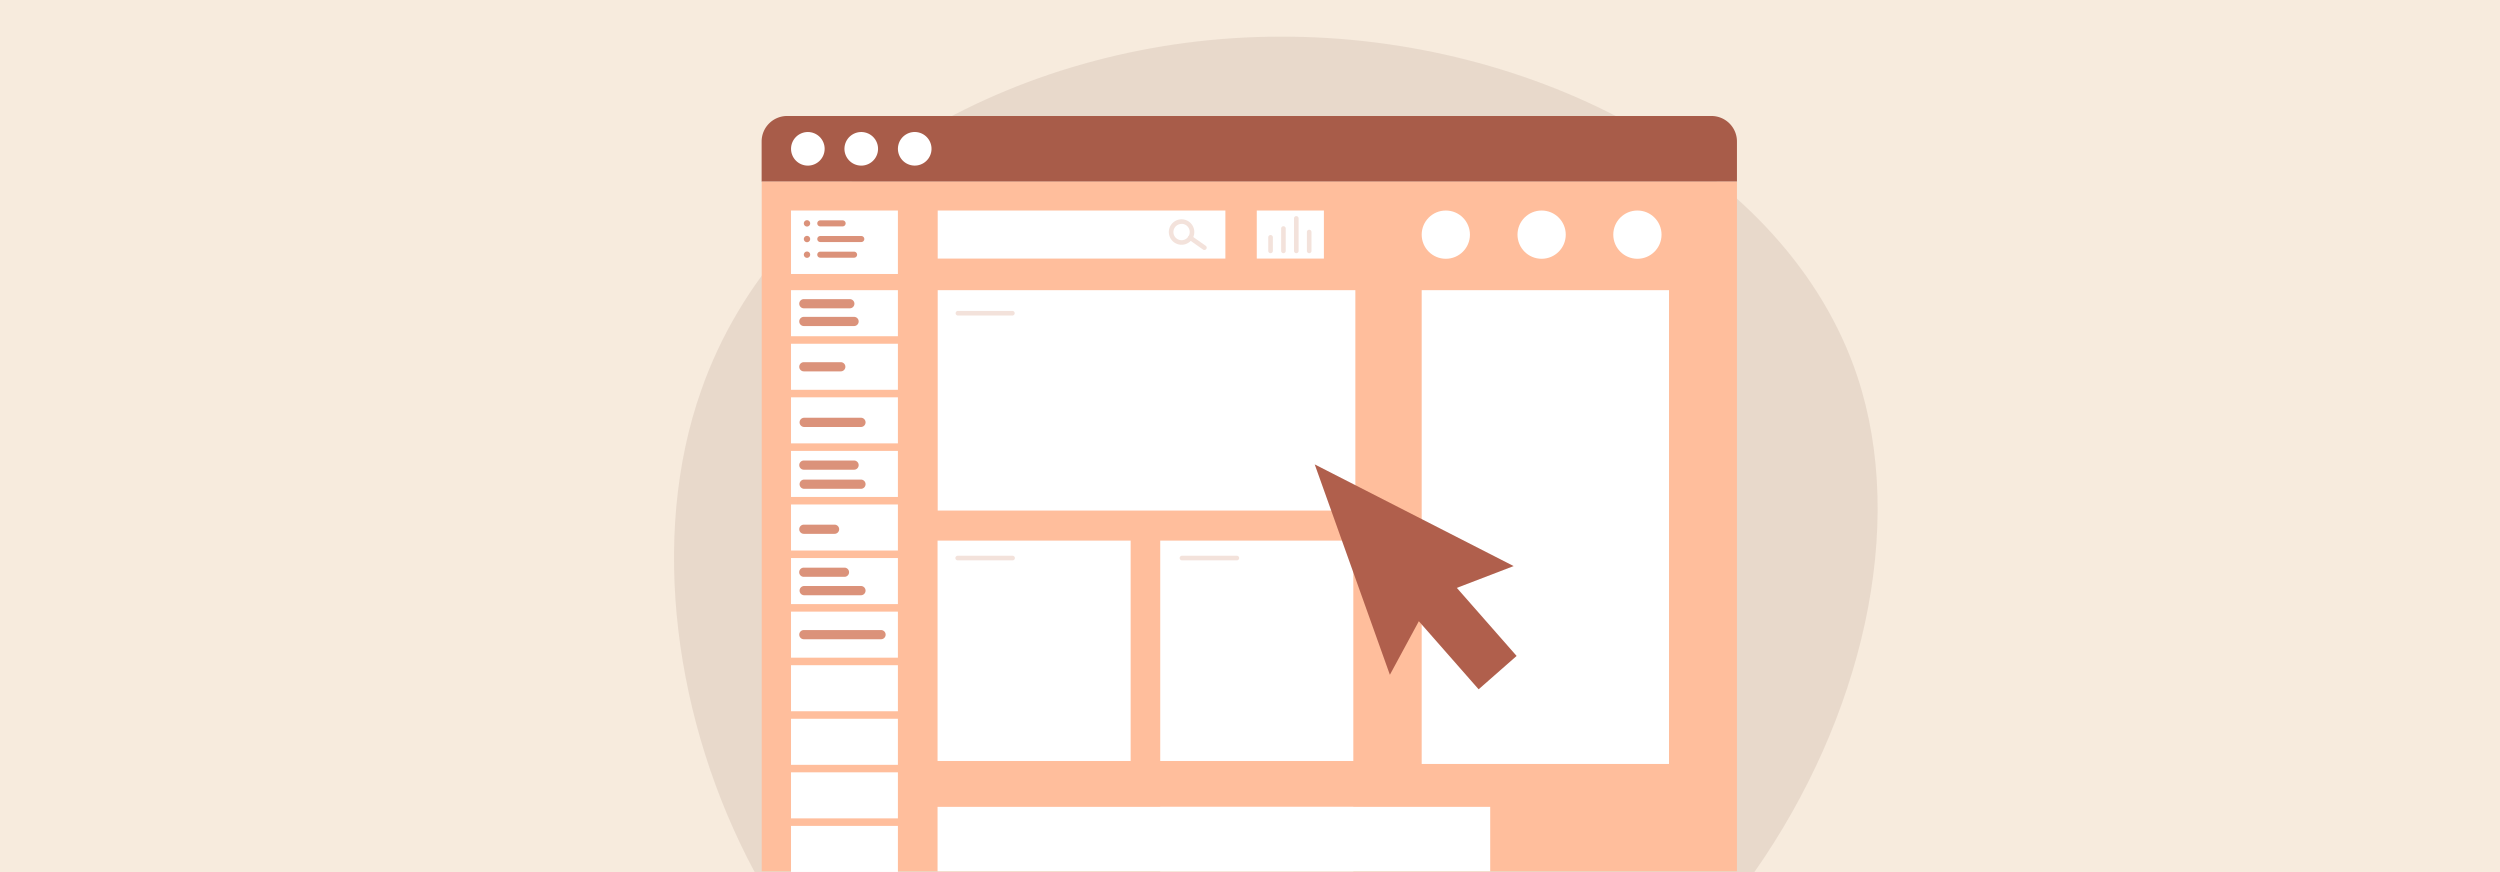 <svg xmlns="http://www.w3.org/2000/svg" viewBox="0 0 860 300"><defs><style>.a{fill:#f7ebdd;}.b{fill:#5c3228;opacity:0.1;}.c{fill:#a85c49;}.d{fill:#ffbe9c;}.e{fill:#fff;}.f{fill:#db927a;}.g{fill:#b05f4c;}.h{fill:#f3e2db;}</style></defs><rect class="a" width="860" height="300"/><path class="b" d="M603.5,300H259.6C232,248.59,223.32,184.85,241.21,134.28,267.68,58.52,353.7,12.61,440.36,12.61c87-.33,174.57,44.93,198.52,116.75C656.22,181.36,640.36,247.44,603.5,300Z"/><path class="c" d="M270.8,39.9H588.74a8.77,8.77,0,0,1,8.77,8.77V62.49a0,0,0,0,1,0,0H262a0,0,0,0,1,0,0V48.67A8.77,8.77,0,0,1,270.8,39.9Z"/><rect class="d" x="262.03" y="62.49" width="335.48" height="237.23"/><rect class="e" x="272.11" y="72.42" width="36.77" height="21.83"/><rect class="e" x="272.11" y="99.82" width="36.77" height="15.84"/><rect class="e" x="272.11" y="118.25" width="36.77" height="15.84"/><rect class="e" x="272.11" y="136.68" width="36.77" height="15.84"/><rect class="e" x="272.11" y="155.11" width="36.77" height="15.84"/><rect class="e" x="272.11" y="173.54" width="36.77" height="15.84"/><rect class="e" x="272.11" y="191.97" width="36.77" height="15.84"/><rect class="e" x="272.11" y="210.4" width="36.77" height="15.84"/><rect class="e" x="272.11" y="228.83" width="36.77" height="15.84"/><rect class="e" x="272.11" y="247.26" width="36.77" height="15.84"/><rect class="e" x="272.11" y="265.68" width="36.77" height="15.84"/><rect class="e" x="272.11" y="284.11" width="36.77" height="15.84"/><path class="f" d="M289.86,77.88h-7.68a1,1,0,0,1,0-2.08h7.68a1,1,0,0,1,0,2.08Z"/><path class="f" d="M296.29,83.26H282.18a1,1,0,1,1,0-2.07h14.11a1,1,0,1,1,0,2.07Z"/><path class="f" d="M293.8,88.65H282.18a1,1,0,0,1,0-2.08H293.8a1,1,0,1,1,0,2.08Z"/><path class="f" d="M278.7,76.84a1.09,1.09,0,1,1-1.09-1.09A1.09,1.09,0,0,1,278.7,76.84Z"/><path class="f" d="M278.7,82.22a1.09,1.09,0,1,1-1.09-1.08A1.09,1.09,0,0,1,278.7,82.22Z"/><path class="f" d="M278.7,87.61a1.09,1.09,0,1,1-1.09-1.09A1.09,1.09,0,0,1,278.7,87.61Z"/><path class="f" d="M292.34,106.06H276.52a1.58,1.58,0,1,1,0-3.16h15.82a1.58,1.58,0,1,1,0,3.16Z"/><path class="f" d="M293.8,112.16H276.52a1.58,1.58,0,1,1,0-3.16H293.8a1.58,1.58,0,0,1,0,3.16Z"/><path class="f" d="M289.23,127.75H276.52a1.58,1.58,0,1,1,0-3.16h12.71a1.58,1.58,0,1,1,0,3.16Z"/><path class="f" d="M296.29,146.88H276.52a1.59,1.59,0,0,1,0-3.17h19.77a1.59,1.59,0,0,1,0,3.17Z"/><path class="f" d="M293.8,161.58H276.52a1.58,1.58,0,1,1,0-3.16H293.8a1.58,1.58,0,0,1,0,3.16Z"/><path class="f" d="M296.29,168.15H276.52a1.59,1.59,0,0,1,0-3.17h19.77a1.59,1.59,0,0,1,0,3.17Z"/><path class="f" d="M287.09,183.64H276.52a1.58,1.58,0,1,1,0-3.16h10.57a1.58,1.58,0,1,1,0,3.16Z"/><path class="f" d="M290.5,198.43h-14a1.58,1.58,0,1,1,0-3.16h14a1.58,1.58,0,0,1,0,3.16Z"/><path class="f" d="M296.29,204.76H276.52a1.59,1.59,0,0,1,0-3.17h19.77a1.59,1.59,0,0,1,0,3.17Z"/><path class="f" d="M303.08,219.9H276.52a1.58,1.58,0,1,1,0-3.16h26.56a1.58,1.58,0,1,1,0,3.16Z"/><rect class="e" x="489.06" y="99.82" width="85.08" height="162.98"/><rect class="e" x="322.57" y="99.82" width="143.67" height="75.81"/><rect class="e" x="322.52" y="185.97" width="66.42" height="75.81"/><rect class="e" x="399.12" y="185.97" width="66.42" height="75.81"/><rect class="e" x="322.52" y="277.56" width="190.11" height="22.16"/><rect class="e" x="399.12" y="277.56" width="66.42" height="22.16"/><circle class="e" cx="277.9" cy="51.2" r="5.78" transform="translate(1.56 110.24) rotate(-22.5)"/><circle class="e" cx="296.28" cy="51.2" r="5.78" transform="translate(178.38 327.79) rotate(-76.72)"/><circle class="e" cx="314.67" cy="51.2" r="5.78" transform="translate(192.55 345.68) rotate(-76.72)"/><polygon class="g" points="452.26 159.75 478.12 232.13 492.49 205.55 520.7 194.73 452.26 159.75"/><rect class="g" x="491.23" y="190.9" width="17.39" height="46.22" transform="translate(-16.92 383.1) rotate(-41.29)"/><rect class="e" x="322.57" y="72.42" width="98.96" height="16.53"/><path class="h" d="M406.46,84.2a4.38,4.38,0,1,1,4.38-4.38A4.38,4.38,0,0,1,406.46,84.2Zm0-7.17a2.8,2.8,0,1,0,2.8,2.79A2.79,2.79,0,0,0,406.46,77Z"/><path class="h" d="M414.32,86a.78.78,0,0,1-.46-.14L409,82.44a.79.79,0,0,1,.91-1.3l4.86,3.41a.79.79,0,0,1-.45,1.44Z"/><rect class="e" x="432.33" y="72.42" width="23.09" height="16.53"/><path class="h" d="M450.36,87.1a.79.79,0,0,1-.79-.79V79.82a.79.79,0,1,1,1.58,0v6.49A.79.79,0,0,1,450.36,87.1Z"/><path class="h" d="M445.93,87.1a.79.79,0,0,1-.79-.79V75.13a.79.79,0,0,1,1.58,0V86.31A.79.79,0,0,1,445.93,87.1Z"/><path class="h" d="M441.5,87.1a.8.8,0,0,1-.79-.79v-7.7a.79.79,0,0,1,1.58,0v7.7A.79.79,0,0,1,441.5,87.1Z"/><path class="h" d="M437.07,87.1a.8.8,0,0,1-.79-.79V81.56a.8.8,0,0,1,1.59,0v4.75A.8.8,0,0,1,437.07,87.1Z"/><circle class="e" cx="530.32" cy="80.72" r="8.3"/><circle class="e" cx="497.36" cy="80.72" r="8.3"/><circle class="e" cx="563.27" cy="80.72" r="8.3"/><path class="e" d="M348.54,226.9h-.89a1.43,1.43,0,1,1,0-2.85h.89a1.43,1.43,0,0,1,0,2.85Z"/><path class="h" d="M348.34,108.54H329.45a.8.8,0,0,1,0-1.59h18.89a.8.8,0,0,1,0,1.59Z"/><path class="h" d="M348.33,192.76H329.44a.79.79,0,0,1,0-1.58h18.89a.79.79,0,1,1,0,1.58Z"/><path class="h" d="M425.48,192.76H406.59a.79.79,0,1,1,0-1.58h18.89a.79.79,0,0,1,0,1.58Z"/></svg>